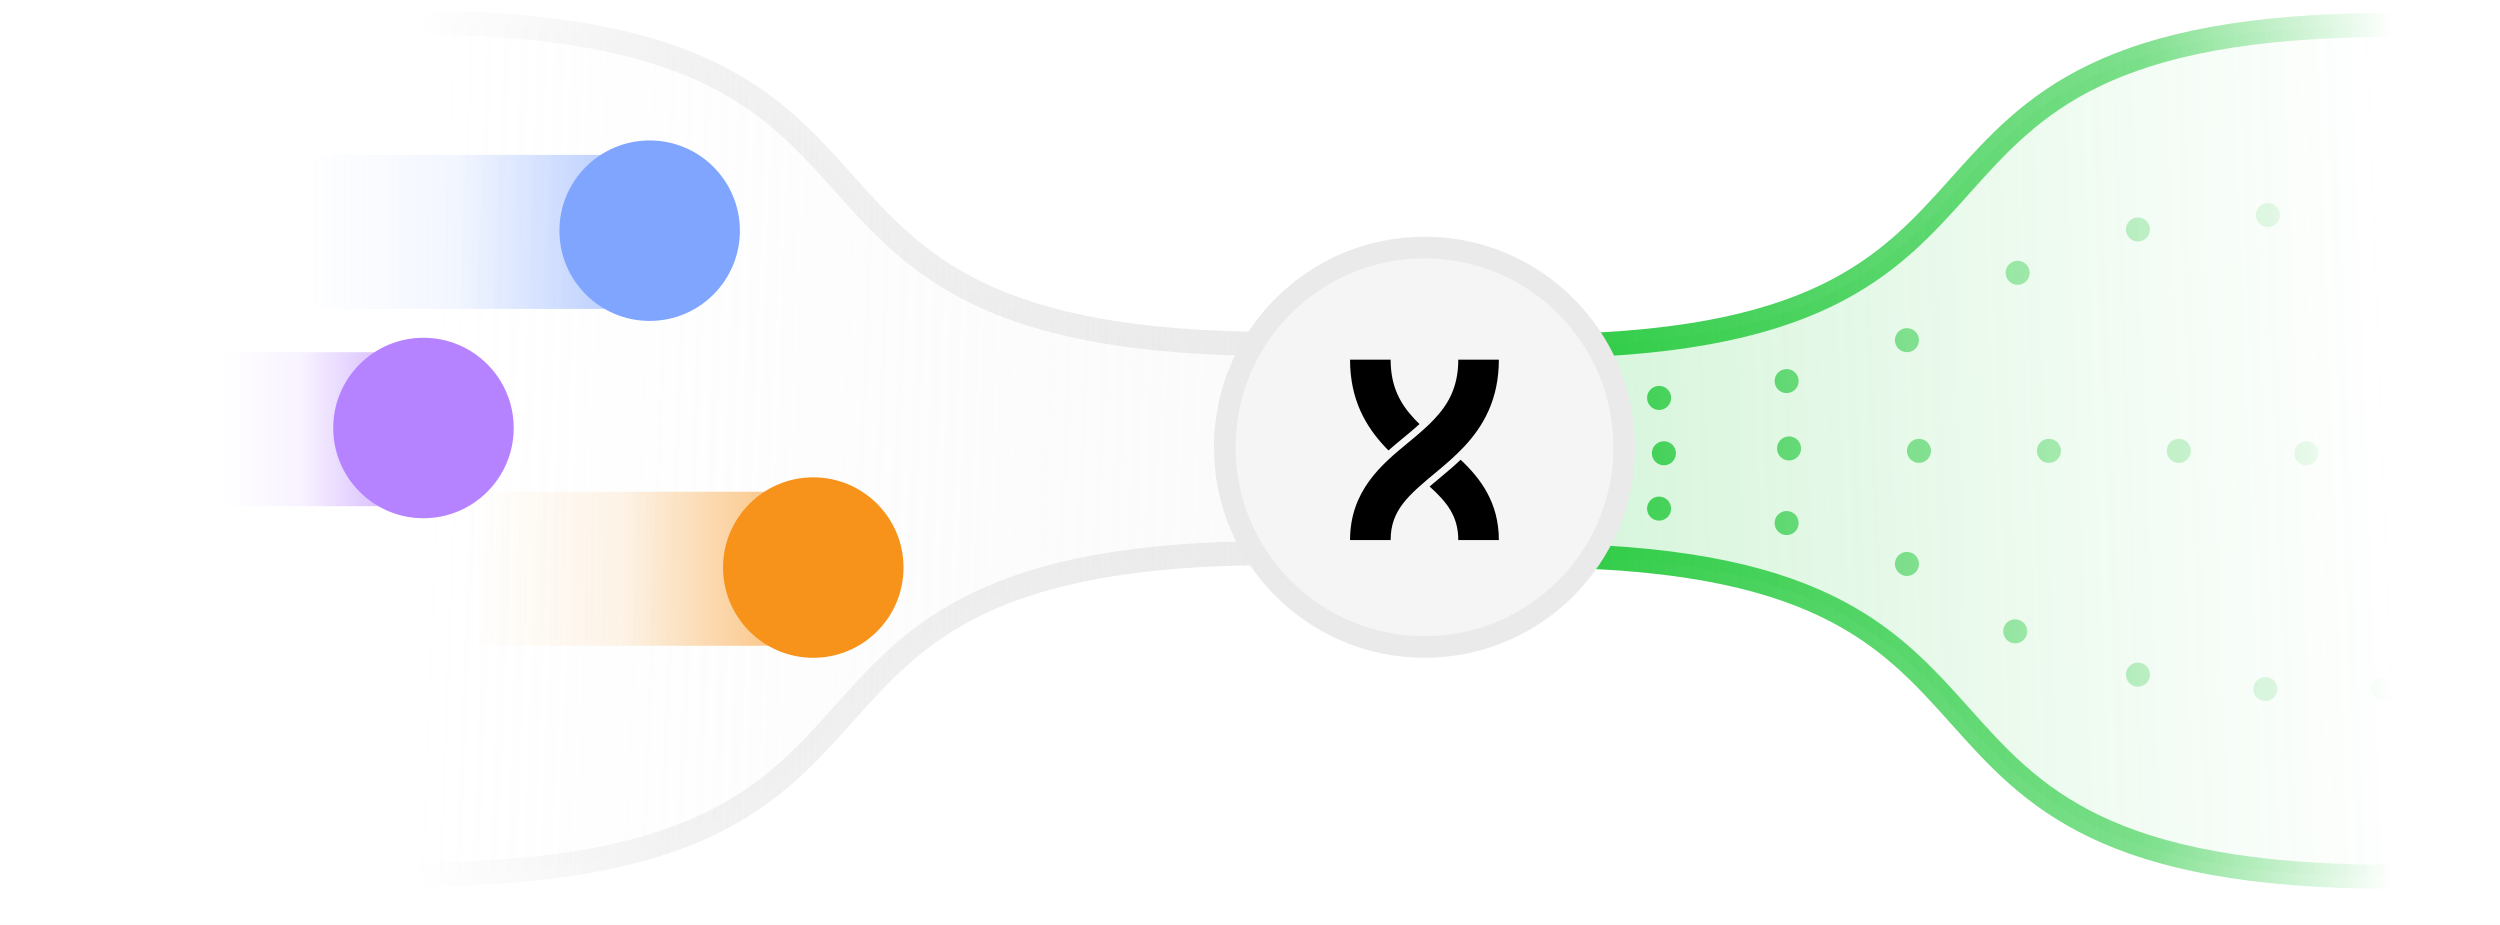 <svg width="987" height="365" viewBox="0 0 987 365" fill="none" xmlns="http://www.w3.org/2000/svg">
  <!-- Background -->
  <rect width="987" height="365" fill="#F5F5F5"/>
  <g id="hero 1">
    <rect width="987" height="365" fill="white"/>
    <g id="Group 61">
      <g id="Group 60">
        <g id="Group 58">
          <g id="Group 56">
            <g id="Group 51">
              <path id="Vector" d="M944.165 9.85C717.194 9.85 830.68 136.7 603.709 136.7M944.165 346.15C717.194 346.15 830.68 219.3 603.709 219.3" stroke="url(#paint0_linear_0_1)" stroke-width="9.5" stroke-linecap="round"/>
              <path id="Vector_2" d="M603.709 136.7C830.68 136.7 717.194 9.85 944.165 9.85V346.15C717.194 346.15 830.68 219.3 603.709 219.3V136.7Z" fill="url(#paint1_linear_0_1)" fill-opacity="0.2"/>
            </g>
            <!-- Group 54 – the “escaping” circles -->
            <g id="Group 54">
              <mask id="mask0_0_1" style="mask-type:alpha" maskUnits="userSpaceOnUse" x="602" y="10" width="342" height="338">
                <path id="Vector_3" d="M602.759 137.65C829.73 137.65 716.244 10.8 943.215 10.8V347.1C716.244 347.1 829.73 220.25 602.759 220.25V137.65Z" fill="url(#paint2_linear_0_1)"/>
              </mask>
              <g mask="url(#mask0_0_1)">
                <!-- Segment 1: Intended order: 38 → 17 → 20 → 23 → 26 → 29 → 32 → 35 -->
                <circle id="Ellipse 38" cx="620.809" cy="160.9" r="4.75" fill="#2BCB43">
                  <animate attributeName="cx" values="620.809;655.009" keyTimes="0;1" dur="6s" repeatCount="indefinite"/>
                  <animate attributeName="cy" values="160.9;157.1" keyTimes="0;1" dur="6s" repeatCount="indefinite"/>
                </circle>
                <circle id="Ellipse 17" cx="655.009" cy="157.1" r="4.75" fill="#2BCB43">
                  <animate attributeName="cx" values="655.009;705.359" keyTimes="0;1" dur="6s" repeatCount="indefinite"/>
                  <animate attributeName="cy" values="157.1;150.45" keyTimes="0;1" dur="6s" repeatCount="indefinite"/>
                </circle>
                <circle id="Ellipse 20" cx="705.359" cy="150.45" r="4.75" fill="#2BCB43">
                  <animate attributeName="cx" values="705.359;752.859" keyTimes="0;1" dur="6s" repeatCount="indefinite"/>
                  <animate attributeName="cy" values="150.45;134.3" keyTimes="0;1" dur="6s" repeatCount="indefinite"/>
                </circle>
                <circle id="Ellipse 23" cx="752.859" cy="134.3" r="4.75" fill="#2BCB43">
                  <animate attributeName="cx" values="752.859;796.559" keyTimes="0;1" dur="6s" repeatCount="indefinite"/>
                  <animate attributeName="cy" values="134.3;107.7" keyTimes="0;1" dur="6s" repeatCount="indefinite"/>
                </circle>
                <circle id="Ellipse 26" cx="796.559" cy="107.7" r="4.75" fill="#2BCB43">
                  <animate attributeName="cx" values="796.559;844.059" keyTimes="0;1" dur="6s" repeatCount="indefinite"/>
                  <animate attributeName="cy" values="107.7;90.6" keyTimes="0;1" dur="6s" repeatCount="indefinite"/>
                </circle>
                <circle id="Ellipse 29" cx="844.059" cy="90.6" r="4.75" fill="#2BCB43">
                  <animate attributeName="cx" values="844.059;895.359" keyTimes="0;1" dur="6s" repeatCount="indefinite"/>
                  <animate attributeName="cy" values="90.6;84.9" keyTimes="0;1" dur="6s" repeatCount="indefinite"/>
                </circle>
                <circle id="Ellipse 32" cx="895.359" cy="84.9" r="4.75" fill="#2BCB43">
                  <animate attributeName="cx" values="895.359;941.909" keyTimes="0;1" dur="6s" repeatCount="indefinite"/>
                  <animate attributeName="cy" values="84.9;84.9" keyTimes="0;1" dur="6s" repeatCount="indefinite"/>
                </circle>
                <circle id="Ellipse 35" cx="941.909" cy="84.9" r="4.75" fill="#2BCB43">
                  <animate attributeName="cx" values="941.909;1000.809" keyTimes="0;1" dur="6s" repeatCount="indefinite"/>
                  <animate attributeName="cy" values="84.9;84.9" keyTimes="0;1" dur="6s" repeatCount="indefinite"/>
                </circle>
                <!-- Segment 2: Order: 18 → 39 → 21 → 24 → 27 → 30 → 33 -->
                <circle id="Ellipse 18" cx="656.909" cy="178.95" r="4.75" fill="#2BCB43">
                  <animate attributeName="cx" values="622.709;656.909" keyTimes="0;1" dur="6s" repeatCount="indefinite"/>
                  <animate attributeName="cy" values="178.95;178.95" keyTimes="0;1" dur="6s" repeatCount="indefinite"/>
                </circle>
                <circle id="Ellipse 39" cx="622.709" cy="178.95" r="4.75" fill="#2BCB43">
                  <animate attributeName="cx" values="656.909;706.309" keyTimes="0;1" dur="6s" repeatCount="indefinite"/>
                  <animate attributeName="cy" values="178.95;177.05" keyTimes="0;1" dur="6s" repeatCount="indefinite"/>
                </circle>
                <circle id="Ellipse 21" cx="706.309" cy="177.05" r="4.75" fill="#2BCB43">
                  <animate attributeName="cx" values="706.309;757.609" keyTimes="0;1" dur="6s" repeatCount="indefinite"/>
                  <animate attributeName="cy" values="177.05;178" keyTimes="0;1" dur="6s" repeatCount="indefinite"/>
                </circle>
                <circle id="Ellipse 24" cx="757.609" cy="178" r="4.75" fill="#2BCB43">
                  <animate attributeName="cx" values="757.609;808.909" keyTimes="0;1" dur="6s" repeatCount="indefinite"/>
                  <animate attributeName="cy" values="178;178" keyTimes="0;1" dur="6s" repeatCount="indefinite"/>
                </circle>
                <circle id="Ellipse 27" cx="808.909" cy="178" r="4.75" fill="#2BCB43">
                  <animate attributeName="cx" values="808.909;860.209" keyTimes="0;1" dur="6s" repeatCount="indefinite"/>
                  <animate attributeName="cy" values="178;178" keyTimes="0;1" dur="6s" repeatCount="indefinite"/>
                </circle>
                <circle id="Ellipse 30" cx="860.209" cy="178" r="4.75" fill="#2BCB43">
                  <animate attributeName="cx" values="860.209;910.559" keyTimes="0;1" dur="6s" repeatCount="indefinite"/>
                  <animate attributeName="cy" values="178;178.95" keyTimes="0;1" dur="6s" repeatCount="indefinite"/>
                </circle>
                <circle id="Ellipse 33" cx="910.559" cy="178.95" r="4.75" fill="#2BCB43">
                  <animate attributeName="cx" values="910.559;1000.909" keyTimes="0;1" dur="6s" repeatCount="indefinite"/>
                  <animate attributeName="cy" values="178.95;178.95" keyTimes="0;1" dur="6s" repeatCount="indefinite"/>
                </circle>
                <!-- Segment 3: Order: 19 → 40 → 22 → 25 → 28 → 31 → 34 → 37 -->
                <circle id="Ellipse 19" cx="655.009" cy="200.8" r="4.75" fill="#2BCB43">
                  <animate attributeName="cx" values="620.809;655.009" keyTimes="0;1" dur="6s" repeatCount="indefinite"/>
                  <animate attributeName="cy" values="200.8;197.95" keyTimes="0;1" dur="6s" repeatCount="indefinite"/>
                </circle>
                <circle id="Ellipse 40" cx="620.809" cy="197.95" r="4.75" fill="#2BCB43">
                  <animate attributeName="cx" values="655.009;705.359" keyTimes="0;1" dur="6s" repeatCount="indefinite"/>
                  <animate attributeName="cy" values="197.95;206.5" keyTimes="0;1" dur="6s" repeatCount="indefinite"/>
                </circle>
                <circle id="Ellipse 22" cx="705.359" cy="206.5" r="4.75" fill="#2BCB43">
                  <animate attributeName="cx" values="705.359;752.859" keyTimes="0;1" dur="6s" repeatCount="indefinite"/>
                  <animate attributeName="cy" values="206.5;222.65" keyTimes="0;1" dur="6s" repeatCount="indefinite"/>
                </circle>
                <circle id="Ellipse 25" cx="752.859" cy="222.65" r="4.75" fill="#2BCB43">
                  <animate attributeName="cx" values="752.859;795.609" keyTimes="0;1" dur="6s" repeatCount="indefinite"/>
                  <animate attributeName="cy" values="222.65;249.25" keyTimes="0;1" dur="6s" repeatCount="indefinite"/>
                </circle>
                <circle id="Ellipse 28" cx="795.609" cy="249.25" r="4.75" fill="#2BCB43">
                  <animate attributeName="cx" values="795.609;844.059" keyTimes="0;1" dur="6s" repeatCount="indefinite"/>
                  <animate attributeName="cy" values="249.25;266.35" keyTimes="0;1" dur="6s" repeatCount="indefinite"/>
                </circle>
                <circle id="Ellipse 31" cx="844.059" cy="266.35" r="4.75" fill="#2BCB43">
                  <animate attributeName="cx" values="844.059;894.409" keyTimes="0;1" dur="6s" repeatCount="indefinite"/>
                  <animate attributeName="cy" values="266.35;272.05" keyTimes="0;1" dur="6s" repeatCount="indefinite"/>
                </circle>
                <circle id="Ellipse 34" cx="894.409" cy="272.05" r="4.75" fill="#2BCB43">
                  <animate attributeName="cx" values="894.409;940.959" keyTimes="0;1" dur="6s" repeatCount="indefinite"/>
                  <animate attributeName="cy" values="272.05;272.05" keyTimes="0;1" dur="6s" repeatCount="indefinite"/>
                </circle>
                <circle id="Ellipse 37" cx="940.959" cy="272.05" r="4.75" fill="#2BCB43">
                  <animate attributeName="cx" values="940.959;1000.009" keyTimes="0;1" dur="6s" repeatCount="indefinite"/>
                  <animate attributeName="cy" values="272.05;200.8" keyTimes="0;1" dur="6s" repeatCount="indefinite"/>
                </circle>
              </g>
            </g>
          </g>
          <g id="Group 51_2">
            <path id="Vector_4" d="M162.909 8.9C389.88 8.9 276.395 135.75 503.365 135.75M162.909 345.2C389.88 345.2 276.395 218.35 503.365 218.35" stroke="url(#paint3_linear_0_1)" stroke-width="9.5" stroke-linecap="round"/>
            <path id="Vector_5" d="M503.365 135.75C276.395 135.75 389.88 8.9 162.909 8.9V345.2C389.88 345.2 276.395 218.35 503.365 218.35V135.75Z" fill="url(#paint4_linear_0_1)" fill-opacity="0.2"/>
          </g>
          <g id="Group 59">
            <circle id="Ellipse 5" cx="562.384" cy="176.575" r="78.85" fill="#F5F5F5" stroke="#EAEAEA" stroke-width="8.55"/>
            <g id="Elyx">
				<path id="Vector_6" fill-rule="evenodd" clip-rule="evenodd" d="M546.878 176.514C539.171 168.339 533 157.753 533 142H549.023C549.023 152.794 552.97 159.619 558.537 165.524C559.145 166.169 559.773 166.803 560.419 167.43C558.902 168.799 557.277 170.175 555.537 171.625C554.953 172.112 554.35 172.609 553.733 173.118C551.962 174.578 550.07 176.138 548.157 177.837C547.727 177.403 547.3 176.962 546.878 176.514ZM564.406 192.081C571.486 198.434 575.727 204.013 575.727 213.212H591.75C591.75 198.415 584.481 188.841 576.653 181.513C574.128 183.91 571.568 186.075 569.213 188.037C567.487 189.476 565.884 190.813 564.406 192.081Z" fill="black"/>
				<path id="Vector_7" fill-rule="evenodd" clip-rule="evenodd" d="M591.75 142C591.75 157.753 585.579 168.339 577.872 176.514C574.506 180.085 570.848 183.199 567.504 185.986C567.361 186.105 567.218 186.224 567.076 186.342C556.036 195.541 549.023 201.384 549.023 213.212H533C533 193.711 545.626 183.281 555.517 175.109C556.104 174.624 556.682 174.147 557.246 173.677C560.563 170.913 563.566 168.332 566.213 165.524C571.78 159.619 575.727 152.794 575.727 142H591.75Z" fill="black"/>
			</g>
          </g>
        </g>
        <g id="Group 57">
          <g id="Group 3">
            <rect id="Rectangle 3" x="113.509" y="61.15" width="126.35" height="60.8" fill="url(#paint5_linear_0_1)">
              <animate attributeName="x" values="113.509;63.509;113.509" keyTimes="0;0.5;1" dur="30s" repeatCount="indefinite"/>
            </rect>
            <circle id="Ellipse 4" cx="256.484" cy="91.075" r="35.625" fill="#7FA5FF">
              <animate attributeName="cx" values="256.484;206.484;256.484" keyTimes="0;0.5;1" dur="30s" repeatCount="indefinite"/>
            </circle>
          </g>
          <g id="Group 5">
            <rect id="Rectangle 3_2" x="178.109" y="194.15" width="126.35" height="60.8" fill="url(#paint6_linear_0_1)">
              <animate attributeName="x" values="178.109;153.109;178.109" keyTimes="0;0.5;1" dur="30s" repeatCount="indefinite"/>
            </rect>
            <circle id="Ellipse 4_2" cx="321.084" cy="224.075" r="35.625" fill="#F7931A">
              <animate attributeName="cx" values="321.084;296.084;321.084" keyTimes="0;0.5;1" dur="30s" repeatCount="indefinite"/>
            </circle>
          </g>
          <g id="Group 4">
            <rect id="Rectangle 3_3" x="24.209" y="139.05" width="126.35" height="60.8" fill="url(#paint7_linear_0_1)">
              <animate attributeName="x" values="24.209;84.209;24.209" keyTimes="0;0.5;1" dur="30s" repeatCount="indefinite"/>
            </rect>
            <circle id="Ellipse 4_3" cx="167.184" cy="168.975" r="35.625" fill="#B583FF">
              <animate attributeName="cx" values="167.184;227.184;167.184" keyTimes="0;0.5;1" dur="30s" repeatCount="indefinite"/>
            </circle>
          </g>
        </g>
      </g>
    </g>
  </g>
  <defs>
    <linearGradient id="paint0_linear_0_1" x1="603.709" y1="178" x2="944.165" y2="178" gradientUnits="userSpaceOnUse">
      <stop stop-color="#2ACB42"/>
      <stop offset="0.71" stop-color="#2ACB42" stop-opacity="0.6"/>
      <stop offset="1" stop-color="#2ACB42" stop-opacity="0"/>
    </linearGradient>
    <linearGradient id="paint1_linear_0_1" x1="603.709" y1="178" x2="943.803" y2="165.22" gradientUnits="userSpaceOnUse">
      <stop stop-color="#2ACB42"/>
      <stop offset="1" stop-color="#2ACB42" stop-opacity="0"/>
    </linearGradient>
    <linearGradient id="paint2_linear_0_1" x1="602.759" y1="178.95" x2="942.853" y2="166.171" gradientUnits="userSpaceOnUse">
      <stop stop-color="#2ACB42"/>
      <stop offset="1" stop-color="#2ACB42" stop-opacity="0"/>
    </linearGradient>
    <linearGradient id="paint3_linear_0_1" x1="503.365" y1="177.05" x2="162.909" y2="177.05" gradientUnits="userSpaceOnUse">
      <stop stop-color="#EAEAEA"/>
      <stop offset="0.71" stop-color="#EAEAEA" stop-opacity="0.6"/>
      <stop offset="1" stop-color="#EAEAEA" stop-opacity="0"/>
    </linearGradient>
    <linearGradient id="paint4_linear_0_1" x1="503.365" y1="177.05" x2="163.272" y2="164.271" gradientUnits="userSpaceOnUse">
      <stop stop-color="#EAEAEA"/>
      <stop offset="1" stop-color="#EAEAEA" stop-opacity="0"/>
    </linearGradient>
    <linearGradient id="paint5_linear_0_1" x1="239.859" y1="91.55" x2="113.509" y2="91.55" gradientUnits="userSpaceOnUse">
      <stop stop-color="#7FA5FF" stop-opacity="0.5"/>
      <stop offset="0.47" stop-color="#7FA5FF" stop-opacity="0.1"/>
      <stop offset="0.945" stop-color="#7FA5FF" stop-opacity="0"/>
    </linearGradient>
    <linearGradient id="paint6_linear_0_1" x1="304.459" y1="224.55" x2="178.109" y2="224.55" gradientUnits="userSpaceOnUse">
      <stop stop-color="#F7931A" stop-opacity="0.5"/>
      <stop offset="0.47" stop-color="#F7931A" stop-opacity="0.1"/>
      <stop offset="0.945" stop-color="#F7931A" stop-opacity="0"/>
    </linearGradient>
    <linearGradient id="paint7_linear_0_1" x1="150.559" y1="169.45" x2="84.209" y2="169.45" gradientUnits="userSpaceOnUse">
      <stop stop-color="#B583FF" stop-opacity="0.5"/>
      <stop offset="0.47" stop-color="#B583FF" stop-opacity="0.1"/>
      <stop offset="0.945" stop-color="#B583FF" stop-opacity="0"/>
    </linearGradient>
    <clipPath id="clip0_0_1">
      <rect width="78.66" height="67.476" fill="white" transform="translate(523.909 143.8)"/>
    </clipPath>
  </defs>
</svg>

